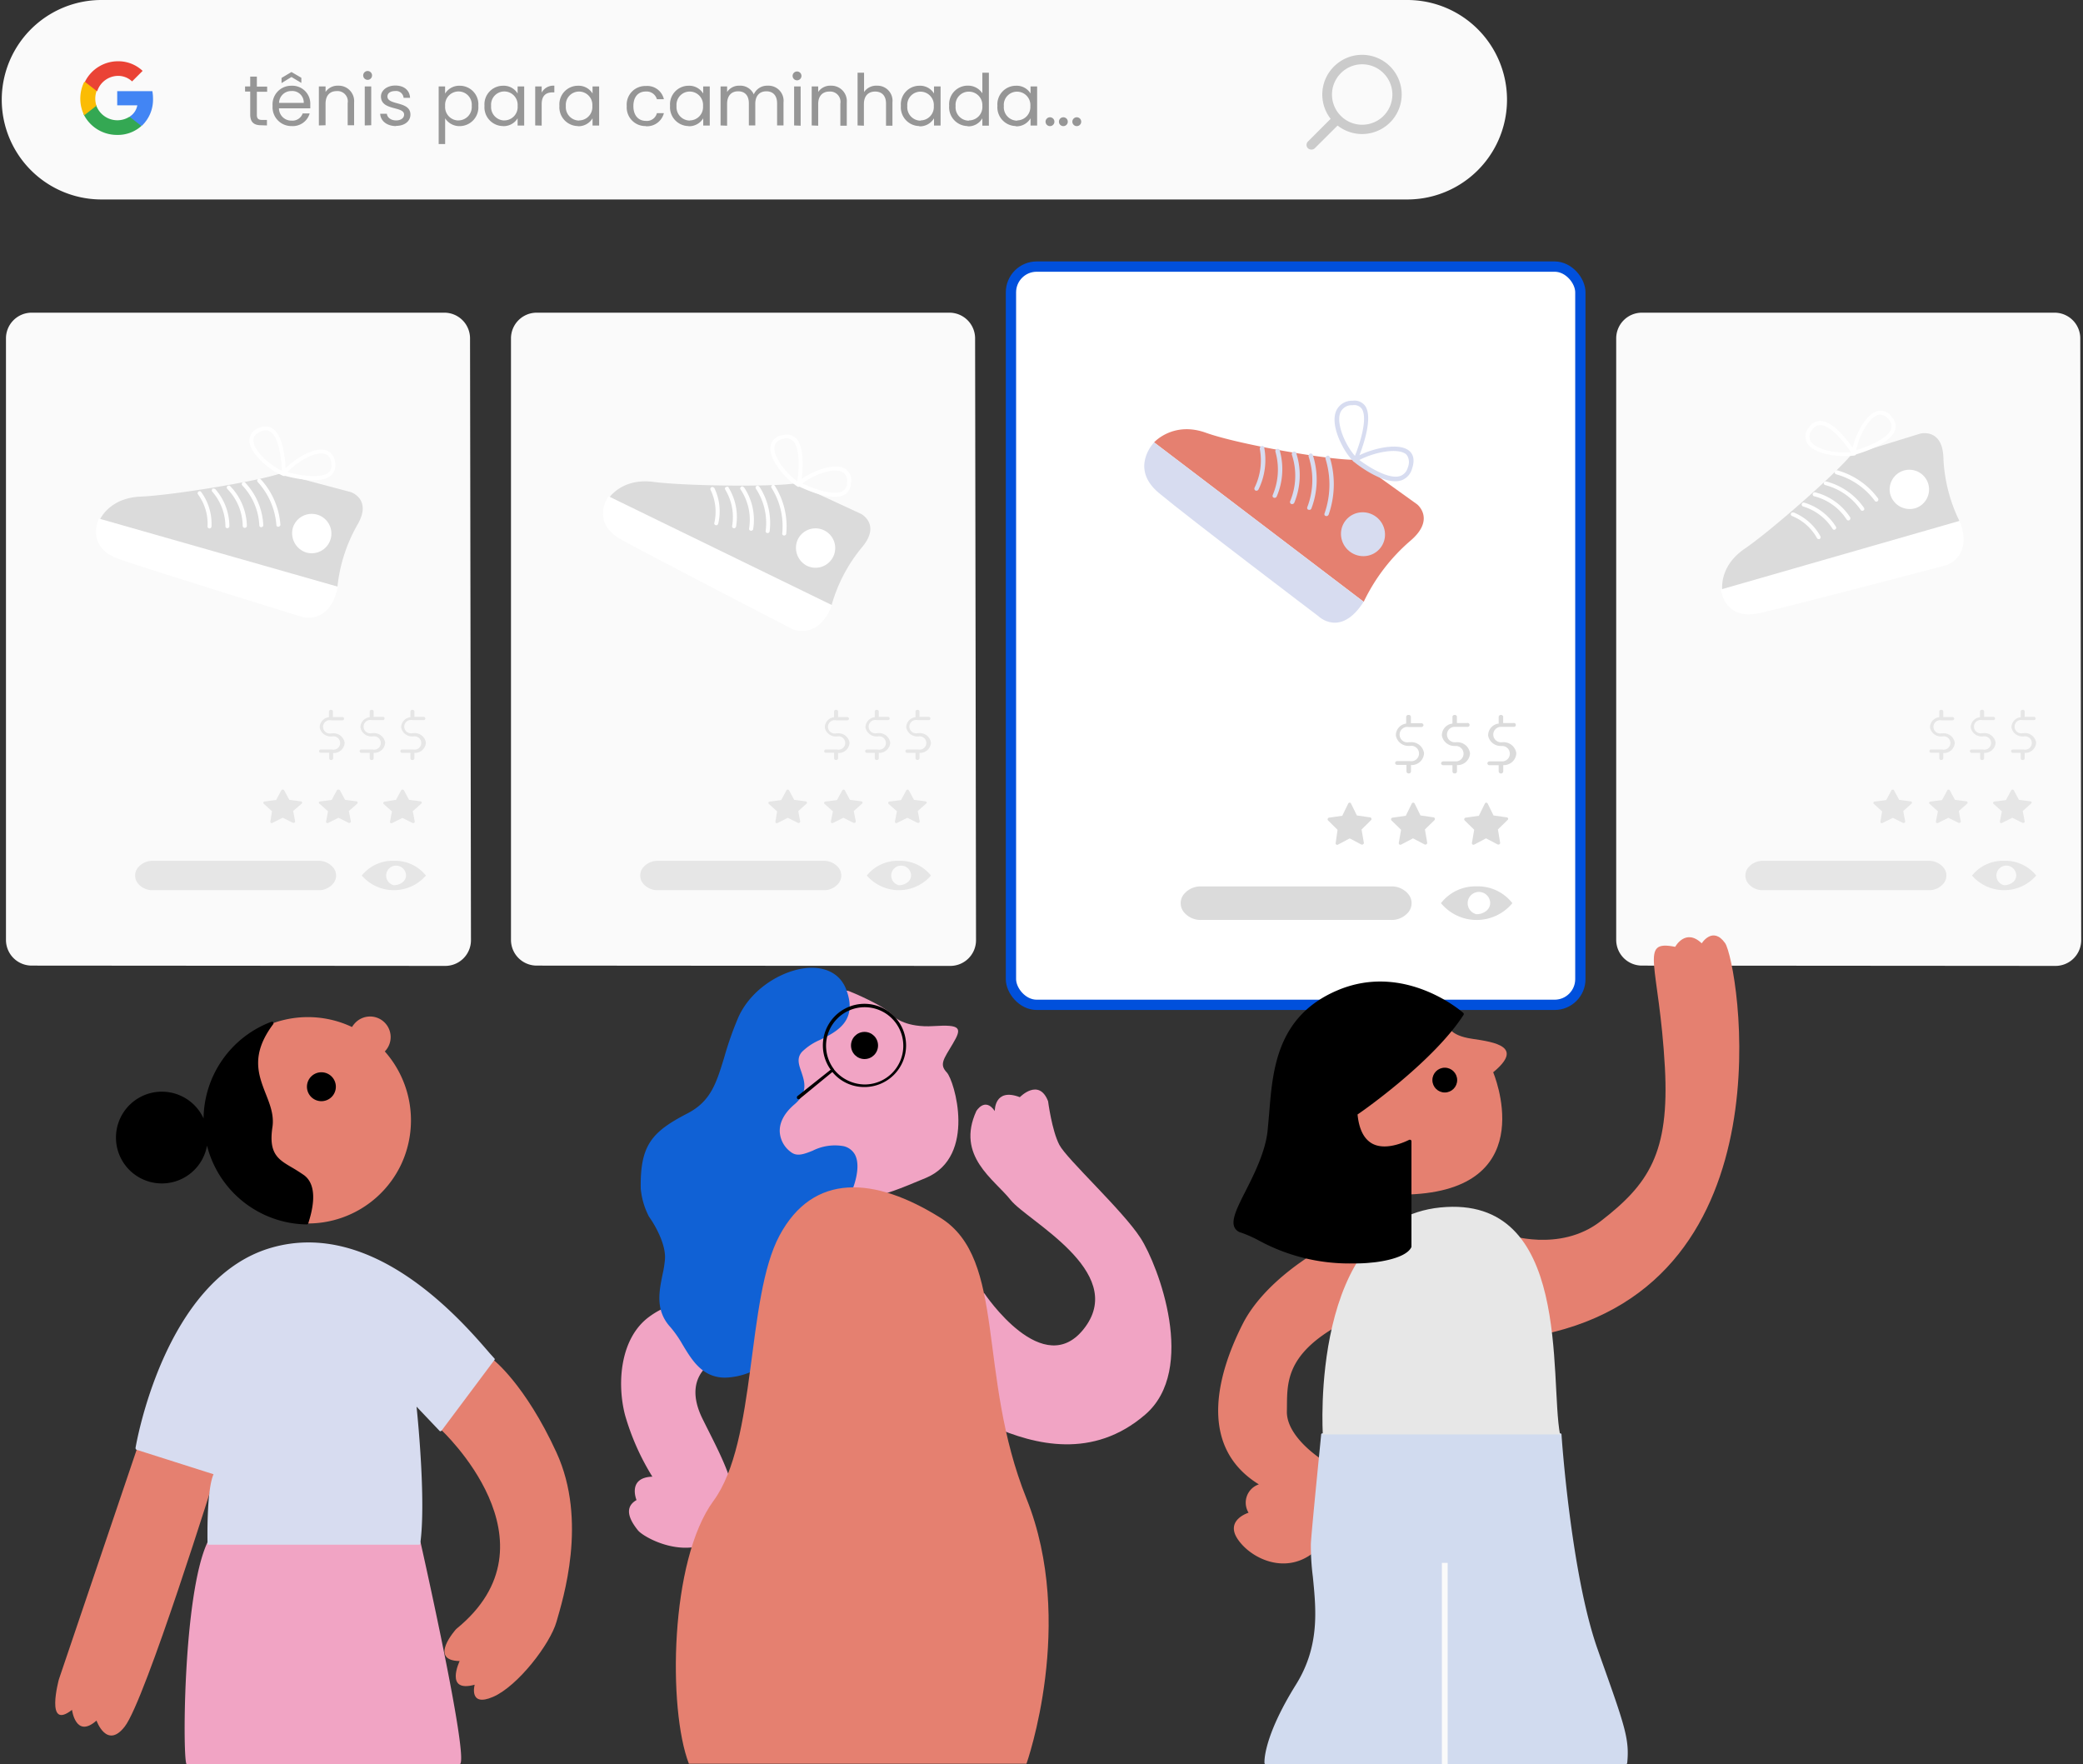 <svg id="Layer_1" data-name="Layer 1" xmlns="http://www.w3.org/2000/svg" xmlns:xlink="http://www.w3.org/1999/xlink" viewBox="0 0 405 343"><rect x="0" y="0" width="405" height="343" fill="#333333" stroke="none"/><defs><style>.cls-1,.cls-5,.cls-9{fill:#fff;}.cls-1,.cls-12{fill-rule:evenodd;}.cls-12,.cls-2{fill:#fafafa;}.cls-3{mask:url(#mask);}.cls-4{fill:#dbdbdb;}.cls-6{fill:#e6e6e6;}.cls-7{mask:url(#mask-3);}.cls-8{mask:url(#mask-5);}.cls-9{stroke:#0050dc;stroke-width:2px;}.cls-10{fill:#e58070;}.cls-11{fill:#d7dcf0;}.cls-13{fill:#cbcbcb;}.cls-14{fill:#969696;}.cls-15{fill:#4285f4;}.cls-16{fill:#34a853;}.cls-17{fill:#fbbc04;}.cls-18{fill:#ea4335;}.cls-19{fill:#d1dbef;}.cls-20{fill:#e7e7e7;}.cls-21{fill:#f1a4c4;}.cls-22{fill:#1061d5;}</style><mask id="mask" x="99.35" y="60.79" width="90.42" height="126.99" maskUnits="userSpaceOnUse"><g id="mask-2"><path id="path-1" class="cls-1" d="M104.35,60.79h80.24a5,5,0,0,1,5,5l.18,117a5,5,0,0,1-5,5h0l-80.42-.06a5,5,0,0,1-5-5V65.79A5,5,0,0,1,104.35,60.79Z"/></g></mask><mask id="mask-3" x="314.24" y="60.79" width="90.42" height="126.99" maskUnits="userSpaceOnUse"><g id="mask-4"><path id="path-3" class="cls-1" d="M319.24,60.79h80.23a5,5,0,0,1,5,5l.18,117a5,5,0,0,1-5,5h0l-80.41-.06a5,5,0,0,1-5-5V65.79A5,5,0,0,1,319.24,60.79Z"/></g></mask><mask id="mask-5" x="1.15" y="60.79" width="90.42" height="126.99" maskUnits="userSpaceOnUse"><g id="mask-6"><path id="path-5" class="cls-1" d="M6.15,60.79H86.39a5,5,0,0,1,5,5l.18,117a5,5,0,0,1-5,5h0l-80.41-.06a5,5,0,0,1-5-5V65.79A5,5,0,0,1,6.15,60.79Z"/></g></mask></defs><g id="Cresça-com-o-google-"><g id="cresça-com-o-google-e-o-tiny"><g id="_05" data-name="05"><g id="google-shopping"><g id="Group-8"><g id="arte"><g id="Group-11"><g id="Group-9"><g id="tumb-product-false"><g id="Rectangle-Copy-6"><path id="path-1-3" data-name="path-1" class="cls-2" d="M104.35,60.79h80.24a5,5,0,0,1,5,5l.18,117a5,5,0,0,1-5,5h0l-80.42-.06a5,5,0,0,1-5-5V65.79A5,5,0,0,1,104.35,60.79Z"/></g><g class="cls-3"><g id="Artboard-11"><path id="Path" class="cls-4" d="M118.35,96.89s2.49-4,8.68-3.2,23.05,1,27.58.29L167.4,99.9s3.89,2,.3,6.38A30.7,30.7,0,0,0,161.59,118Z"/><path id="Path-2" data-name="Path" class="cls-5" d="M118.33,96.49s-3.74,5,2.59,8.49,33.15,17.33,33.15,17.33,5,2.31,7.68-4.67Z"/><path id="Oval" class="cls-5" d="M157,110.05a3.83,3.83,0,1,0-1.85-5.24A3.92,3.92,0,0,0,157,110.05Z"/><path id="Combined-Shape" class="cls-5" d="M150.64,94.43a14.78,14.78,0,0,1,2.23,9.34.41.41,0,0,1-.69.23.36.36,0,0,1-.09-.3A13.93,13.93,0,0,0,150,94.84a.37.37,0,0,1,0-.38.43.43,0,0,1,.34-.21A.4.4,0,0,1,150.64,94.43Zm-3,.16a13,13,0,0,1,2,8.72.42.42,0,0,1-.37.33h-.08a.38.38,0,0,1-.23-.11.35.35,0,0,1-.09-.31,12.12,12.12,0,0,0-1.9-8.21.37.37,0,0,1,.12-.52A.4.4,0,0,1,147.6,94.59Zm-3,.12a11.38,11.38,0,0,1,1.8,8.17.4.4,0,0,1-.46.3.37.37,0,0,1-.24-.12.35.35,0,0,1-.09-.32,10.62,10.62,0,0,0-1.67-7.6.35.35,0,0,1,0-.38.4.4,0,0,1,.33-.21A.39.39,0,0,1,144.58,94.71Zm-3.17-.09a.45.45,0,0,1,.19.11l0,.06a11,11,0,0,1,1.45,7.6.4.4,0,0,1-.67.19.36.36,0,0,1-.09-.32A10.28,10.28,0,0,0,141,95.18a.4.4,0,0,1,.08-.47l.06,0A.4.4,0,0,1,141.41,94.62Zm-2.6.21h0a10.46,10.46,0,0,1,.77,7,.41.41,0,0,1-.48.28.39.39,0,0,1-.19-.12h0a.33.33,0,0,1-.08-.34,9.69,9.69,0,0,0-.75-6.44.39.39,0,0,1,.19-.49A.39.39,0,0,1,138.81,94.83Zm15.85-9.7c1.69,1.64,1.41,6,1.15,8,2.38-1.67,6.29-3.12,8.32-2.07A2.65,2.65,0,0,1,165.45,94a2.52,2.52,0,0,1-1.28,2.19c-2.38,1.32-7.39-.93-8.74-1.58h0a.42.42,0,0,1-.36,0,14.06,14.06,0,0,1-2.64-2.29c-1.61-1.78-2.9-4-2.61-5.63a2.64,2.64,0,0,1,2.35-2.08A2.58,2.58,0,0,1,154.66,85.13ZM156,94c2,.93,6,2.47,7.81,1.49a1.8,1.8,0,0,0,.89-1.58,2.24,2.24,0,0,0-.44-1.77,1.41,1.41,0,0,0-.46-.35C162.08,90.87,158.31,92.21,156,94Zm-3.62-8.69c-1.07.22-1.65.7-1.78,1.46-.34,1.85,2,5.09,4.42,6.81.3-2.11.58-6.28-.78-7.78l-.09-.09A1.82,1.82,0,0,0,152.37,85.27Z"/></g></g><g class="cls-3"><g id="descproduct"><path id="Combined-Shape-2" data-name="Combined-Shape" class="cls-6" d="M153.16,153.51a.3.3,0,0,1,.25.13h0l1,1.86,2.25.3v0a.28.28,0,0,1,.23.17.27.27,0,0,1-.07.27h0l-1.61,1.45.37,2a.23.23,0,0,1-.11.26.3.3,0,0,1-.16.05.28.28,0,0,1-.13,0h0l-2-1-2,1a.32.32,0,0,1-.3,0,.25.25,0,0,1-.11-.26h0l.32-2-1.61-1.45a.26.26,0,0,1-.07-.26.27.27,0,0,1,.23-.18h0l2.25-.3,1-1.86A.3.3,0,0,1,153.16,153.51Zm10.84,0a.3.3,0,0,1,.25.13h0l1,1.86,2.24.29a.3.3,0,0,1,.21.18.26.26,0,0,1-.08.27h0L166,157.68l.39,2a.27.27,0,0,1-.12.26.34.34,0,0,1-.17.05.31.31,0,0,1-.13,0h0l-2-1-2,1a.34.34,0,0,1-.31,0,.27.27,0,0,1-.11-.26h0l.39-2-1.63-1.44a.27.27,0,0,1-.07-.27.31.31,0,0,1,.23-.18h0l2.27-.29,1-1.86A.3.3,0,0,1,164,153.51Zm12.44,0a.32.32,0,0,1,.26.13h0l1,1.86,2.25.29a.31.31,0,0,1,.23.18.25.25,0,0,1-.13.27h0l-1.61,1.44.38,2a.26.26,0,0,1-.12.26.28.28,0,0,1-.16.05.31.31,0,0,1-.13,0h0l-2-1-2,1a.32.32,0,0,1-.3,0,.27.27,0,0,1-.11-.26h0l.39-2-1.62-1.44a.27.27,0,0,1-.07-.27.31.31,0,0,1,.23-.18h0l2.26-.29,1-1.86A.3.3,0,0,1,176.44,153.51Z"/><path id="Combined-Shape-3" data-name="Combined-Shape" class="cls-6" d="M162.55,138a.37.37,0,0,0-.39.32h0v1.12a2,2,0,0,0-1.79,2,2.15,2.15,0,0,0,2.18,1.74h.21a1.3,1.3,0,1,1,0,2.54h-2.14v0a.32.32,0,1,0,0,.63h1.55v1.08a.36.36,0,0,0,.39.32.36.36,0,0,0,.39-.32h0V146.4a2.11,2.11,0,0,0,2.23-2,2.18,2.18,0,0,0-2.41-1.82h-.21a1.3,1.3,0,1,1,0-2.54h2.13a.32.32,0,1,0,0-.63h-1.74v-1.09A.36.36,0,0,0,162.55,138Zm15.84,0a.36.36,0,0,0-.39.32h0v1.12a2,2,0,0,0-1.8,2,2.18,2.18,0,0,0,2.19,1.74h.2a1.29,1.29,0,1,1,0,2.54h-2.13a.33.33,0,1,0,0,.64H178v1.08a.4.4,0,0,0,.78,0h0v-1.07a2.11,2.11,0,0,0,2.23-2,2.19,2.19,0,0,0-2.42-1.83h-.2a1.3,1.3,0,1,1,0-2.54h2.13a.32.32,0,1,0,0-.63h-1.74v-1.09A.36.36,0,0,0,178.39,138Zm-7.92,0a.36.36,0,0,0-.39.32h0v1.12a2,2,0,0,0-1.8,2,2.18,2.18,0,0,0,2.19,1.74h.2a1.3,1.3,0,1,1,0,2.54h-2.14a.32.32,0,1,0,0,.64h1.55v1.08a.36.36,0,0,0,.39.32.36.36,0,0,0,.39-.32h0v-1.07a2.11,2.11,0,0,0,2.23-2,2.19,2.19,0,0,0-2.42-1.83h-.2a1.3,1.3,0,1,1,0-2.54h2.13a.32.32,0,1,0,0-.63h-1.74v-1.09A.36.36,0,0,0,170.47,138Z"/><path id="Path-3-3" data-name="Path" class="cls-6" d="M160,167.37H128.05a3.63,3.63,0,0,0-3.09,1.39,2.46,2.46,0,0,0,0,2.92,3.66,3.66,0,0,0,3.09,1.39H160a3.66,3.66,0,0,0,3.09-1.39,2.46,2.46,0,0,0,0-2.92,3.63,3.63,0,0,0-3.09-1.39Z"/><path id="Shape" class="cls-6" d="M174.76,167.36a7.66,7.66,0,0,0-6.22,2.86,8.25,8.25,0,0,0,12.47,0,7.65,7.65,0,0,0-6.25-2.86Zm0,4.74a1.93,1.93,0,1,1,2.38-1.88,1.69,1.69,0,0,1-.7,1.33,2.73,2.73,0,0,1-1.68.55Z"/></g></g></g><g id="tumb-product-false-copy"><g id="Rectangle-Copy-6-2" data-name="Rectangle-Copy-6"><path id="path-3-4" data-name="path-3" class="cls-2" d="M319.24,60.79h80.23a5,5,0,0,1,5,5l.18,117a5,5,0,0,1-5,5h0l-80.41-.06a5,5,0,0,1-5-5V65.79A5,5,0,0,1,319.24,60.79Z"/></g><g class="cls-7"><g id="Artboard-11-2" data-name="Artboard-11"><path id="Path-4" data-name="Path" class="cls-4" d="M334.89,114.89s-.85-4.66,4.31-8.19S357,92.05,359.89,88.46l13.47-4.16s4.25-1.1,4.49,4.54a30.75,30.75,0,0,0,3.28,12.77Z"/><path id="Path-5-3" data-name="Path" class="cls-5" d="M334.61,114.6s.55,6.2,7.61,4.58,36.23-9.3,36.23-9.3,5.24-1.62,2.58-8.62Z"/><path id="Oval-2" data-name="Oval" class="cls-5" d="M372.42,98.8a3.83,3.83,0,1,0-4.88-2.65A3.92,3.92,0,0,0,372.42,98.8Z"/><path id="Combined-Shape-4" data-name="Combined-Shape" class="cls-5" d="M357.25,91.45a14.75,14.75,0,0,1,7.9,5.45.41.41,0,0,1-.1.55.35.35,0,0,1-.26.08.38.38,0,0,1-.27-.16A13.94,13.94,0,0,0,357,92.21a.37.37,0,0,1-.26-.28.41.41,0,0,1,.5-.48Zm-2.16,2.16a12.9,12.9,0,0,1,7.33,5.13.42.42,0,0,1,.05.29.43.43,0,0,1-.11.2l-.06,0a.31.31,0,0,1-.24.08.38.38,0,0,1-.28-.17,12.05,12.05,0,0,0-6.9-4.83.37.37,0,0,1-.26-.47A.39.39,0,0,1,355.09,93.61Zm-2.16,2.11a11.4,11.4,0,0,1,6.8,4.86.41.41,0,0,1-.13.53.34.34,0,0,1-.27.07.35.35,0,0,1-.28-.17,10.59,10.59,0,0,0-6.33-4.53.39.39,0,0,1-.27-.27.41.41,0,0,1,.11-.38A.37.37,0,0,1,352.93,95.72Zm-2.42,2a.41.41,0,0,1,.22,0h.07a11,11,0,0,1,6.16,4.68.39.39,0,0,1-.37.59.34.34,0,0,1-.28-.18,10.33,10.33,0,0,0-5.75-4.35.38.38,0,0,1-.25-.4V98A.39.39,0,0,1,350.51,97.77Zm-1.79,1.9s0,0,0,0a10.44,10.44,0,0,1,5.23,4.65.41.41,0,0,1-.17.53.34.34,0,0,1-.22,0h0a.35.35,0,0,1-.29-.2,9.68,9.68,0,0,0-4.87-4.29.37.37,0,0,1-.18-.49A.38.38,0,0,1,348.72,99.67ZM354,81.85c2.35.09,5,3.48,6.22,5.19.66-2.83,2.59-6.52,4.79-7.1a2.66,2.66,0,0,1,2.91,1.25,2.52,2.52,0,0,1,.51,2.48c-.89,2.57-6.11,4.25-7.55,4.67v0h0a.38.38,0,0,1-.28.21,13.67,13.67,0,0,1-3.5.06c-2.39-.24-4.83-1-5.71-2.43a2.65,2.65,0,0,1,.36-3.13A2.6,2.6,0,0,1,354,81.85Zm6.89,5.68c2.1-.64,6.15-2.21,6.81-4.13a1.8,1.8,0,0,0-.4-1.76,2.26,2.26,0,0,0-1.51-1,1.61,1.61,0,0,0-.58,0C363.36,81.16,361.46,84.67,360.9,87.53Zm-8.5-4a1.9,1.9,0,0,0-.35,2.27c1,1.61,4.93,2.42,7.84,2.11-1.18-1.77-3.77-5.06-5.78-5.26H354A1.82,1.82,0,0,0,352.4,83.49Z"/></g></g><g class="cls-7"><g id="descproduct-2" data-name="descproduct"><path id="Combined-Shape-5" data-name="Combined-Shape" class="cls-6" d="M368,153.51a.29.29,0,0,1,.25.13h0l1,1.86,2.25.3v0a.26.26,0,0,1,.23.17.25.25,0,0,1-.07.27h0l-1.61,1.45.38,2a.25.25,0,0,1-.11.26.34.34,0,0,1-.17.05.31.31,0,0,1-.13,0h0l-2-1-2,1a.3.3,0,0,1-.29,0,.23.23,0,0,1-.11-.26h0l.32-2-1.61-1.45a.22.22,0,0,1-.07-.26.26.26,0,0,1,.22-.18h0l2.26-.3,1-1.86A.3.3,0,0,1,368,153.51Zm10.84,0a.32.32,0,0,1,.26.13h0l1,1.86,2.24.29a.3.3,0,0,1,.21.18.27.27,0,0,1-.07.27h0l-1.63,1.44.39,2a.27.27,0,0,1-.11.26.35.35,0,0,1-.18.05.31.31,0,0,1-.13,0h0l-2-1-2,1a.32.32,0,0,1-.3,0,.27.27,0,0,1-.12-.26h0l.39-2-1.62-1.44a.26.26,0,0,1-.08-.27.33.33,0,0,1,.23-.18h0l2.27-.29,1-1.86A.32.32,0,0,1,378.88,153.51Zm12.45,0a.3.3,0,0,1,.25.13h0l1,1.86,2.25.29a.29.29,0,0,1,.23.18.25.25,0,0,1-.13.27h0l-1.61,1.44.38,2a.25.25,0,0,1-.11.26.34.34,0,0,1-.17.05.31.31,0,0,1-.13,0h0l-2-1-2,1a.32.32,0,0,1-.3,0,.25.25,0,0,1-.11-.26h0l.38-2-1.61-1.44a.26.26,0,0,1-.08-.27.33.33,0,0,1,.23-.18h0l2.26-.29,1-1.86A.32.32,0,0,1,391.33,153.51Z"/><path id="Combined-Shape-6" data-name="Combined-Shape" class="cls-6" d="M377.43,138a.35.35,0,0,0-.38.32h0v1.12a2,2,0,0,0-1.8,2,2.16,2.16,0,0,0,2.18,1.74h.21a1.3,1.3,0,1,1,0,2.54h-2.13v0a.32.32,0,1,0,0,.63h1.55v1.08a.35.35,0,0,0,.38.32.36.36,0,0,0,.39-.32h0V146.4a2.11,2.11,0,0,0,2.24-2,2.18,2.18,0,0,0-2.42-1.82h-.21a1.29,1.29,0,1,1,0-2.54h2.14a.32.32,0,1,0,0-.63h-1.75v-1.09A.36.36,0,0,0,377.43,138Zm15.84,0a.35.35,0,0,0-.38.32h0v1.12a2,2,0,0,0-1.8,2,2.17,2.17,0,0,0,2.18,1.74h.2a1.3,1.3,0,1,1,0,2.54h-2.14a.32.32,0,1,0,0,.64h1.56v1.08a.35.35,0,0,0,.38.32.36.36,0,0,0,.39-.32h0v-1.07a2.1,2.1,0,0,0,2.23-2,2.19,2.19,0,0,0-2.42-1.83h-.2a1.3,1.3,0,1,1,0-2.54h2.14a.32.32,0,1,0,0-.63h-1.75v-1.09A.36.36,0,0,0,393.27,138Zm-7.92,0a.35.35,0,0,0-.38.32h0v1.12a2,2,0,0,0-1.8,2,2.17,2.17,0,0,0,2.18,1.74h.2a1.3,1.3,0,1,1,0,2.54h-2.13a.33.33,0,1,0,0,.64H385v1.08a.35.35,0,0,0,.38.32.36.36,0,0,0,.39-.32h0v-1.07a2.11,2.11,0,0,0,2.24-2,2.2,2.2,0,0,0-2.42-1.83h-.21a1.3,1.3,0,1,1,0-2.54h2.14a.32.32,0,1,0,0-.63h-1.75v-1.09A.36.36,0,0,0,385.35,138Z"/><path id="Path-6" data-name="Path" class="cls-6" d="M374.86,167.37H342.93a3.63,3.63,0,0,0-3.09,1.39,2.46,2.46,0,0,0,0,2.92,3.66,3.66,0,0,0,3.09,1.39h31.93a3.65,3.65,0,0,0,3.09-1.39,2.43,2.43,0,0,0,0-2.92,3.62,3.62,0,0,0-3.09-1.39Z"/><path id="Shape-2" data-name="Shape" class="cls-6" d="M389.65,167.36a7.68,7.68,0,0,0-6.23,2.86,8.26,8.26,0,0,0,12.48,0,7.65,7.65,0,0,0-6.25-2.86Zm0,4.74a1.93,1.93,0,1,1,2.37-1.88,1.71,1.71,0,0,1-.69,1.33,2.75,2.75,0,0,1-1.68.55Z"/></g></g></g><g id="tumb-product-false-copy-2"><g id="Rectangle-Copy-6-3" data-name="Rectangle-Copy-6"><path id="path-5-4" data-name="path-5" class="cls-2" d="M6.15,60.79H86.39a5,5,0,0,1,5,5l.18,117a5,5,0,0,1-5,5h0l-80.41-.06a5,5,0,0,1-5-5V65.79A5,5,0,0,1,6.15,60.79Z"/></g><g class="cls-8"><g id="Artboard-11-3" data-name="Artboard-11"><path id="Path-7" data-name="Path" class="cls-4" d="M19.33,101.21s1.74-4.4,8-4.66,22.88-3,27.21-4.51l13.63,3.62s4.18,1.32,1.4,6.23a30.78,30.78,0,0,0-4,12.56Z"/><path id="Path-8" data-name="Path" class="cls-5" d="M19.24,100.82s-2.82,5.55,4,7.91S58.91,120,58.91,120s5.31,1.41,6.77-5.94Z"/><path id="Oval-3" data-name="Oval" class="cls-5" d="M59.67,107.45a3.83,3.83,0,1,0-2.73-4.83A3.93,3.93,0,0,0,59.67,107.45Z"/><path id="Combined-Shape-7" data-name="Combined-Shape" class="cls-5" d="M50.7,93.18A14.78,14.78,0,0,1,54.52,102a.42.42,0,0,1-.64.35.35.35,0,0,1-.14-.28A14,14,0,0,0,50.1,93.7a.37.37,0,0,1-.07-.38.42.42,0,0,1,.3-.26A.39.39,0,0,1,50.7,93.18Zm-3,.68a12.9,12.9,0,0,1,3.49,8.24.43.43,0,0,1-.11.28.45.45,0,0,1-.19.11h-.08a.36.36,0,0,1-.25-.06.37.37,0,0,1-.14-.29,12.08,12.08,0,0,0-3.3-7.75.38.38,0,0,1,0-.54A.39.39,0,0,1,47.73,93.86Zm-2.95.65A11.43,11.43,0,0,1,48,102.24a.4.4,0,0,1-.4.38.35.35,0,0,1-.26-.08.38.38,0,0,1-.15-.3,10.49,10.49,0,0,0-3-7.19.39.39,0,0,1,.21-.64A.37.37,0,0,1,44.78,94.51ZM41.64,95a.39.39,0,0,1,.21.08l0,0a11,11,0,0,1,2.75,7.23.41.41,0,0,1-.39.38.48.48,0,0,1-.24-.07.36.36,0,0,1-.14-.3,10.38,10.38,0,0,0-2.57-6.75.38.38,0,0,1,0-.47l0-.05A.42.42,0,0,1,41.64,95Zm-2.52.66h0a10.48,10.48,0,0,1,2,6.72.41.41,0,0,1-.42.36.39.39,0,0,1-.21-.08h0a.37.37,0,0,1-.14-.32,9.59,9.59,0,0,0-1.85-6.22.39.39,0,0,1,.63-.46ZM53,83.32c2,1.32,2.42,5.61,2.53,7.7,2.06-2,5.65-4.16,7.83-3.49a2.7,2.7,0,0,1,1.81,2.61,2.55,2.55,0,0,1-.89,2.37c-2.12,1.71-7.44.37-8.88,0h0a.38.38,0,0,1-.36,0,13.65,13.65,0,0,1-3-1.8c-1.89-1.47-3.55-3.43-3.55-5.08a2.65,2.65,0,0,1,2-2.47A2.6,2.6,0,0,1,53,83.32Zm2.84,8.47c2.12.57,6.39,1.38,8,.11a1.81,1.81,0,0,0,.6-1.71,2.27,2.27,0,0,0-.74-1.67,1.72,1.72,0,0,0-.52-.27C61.34,87.69,57.87,89.66,55.88,91.79Zm-5.07-7.93c-1,.4-1.51,1-1.5,1.74,0,1.89,2.9,4.67,5.54,5.94-.07-2.12-.52-6.28-2.12-7.52l-.1-.08A1.82,1.82,0,0,0,50.81,83.86Z"/></g></g><g class="cls-8"><g id="descproduct-3" data-name="descproduct"><path id="Combined-Shape-8" data-name="Combined-Shape" class="cls-6" d="M55,153.51a.3.3,0,0,1,.25.13h0l1,1.86,2.26.3v0a.26.26,0,0,1,.22.17.23.23,0,0,1-.07.27h0L57,157.67l.38,2a.25.25,0,0,1-.11.26.34.34,0,0,1-.17.05.31.31,0,0,1-.13,0h0l-2-1-2,1a.3.3,0,0,1-.29,0,.23.23,0,0,1-.11-.26h0l.32-2-1.61-1.45a.22.22,0,0,1-.07-.26.26.26,0,0,1,.23-.18h0l2.25-.3,1-1.86A.32.32,0,0,1,55,153.51Zm10.83,0a.32.32,0,0,1,.26.13h0l1,1.86,2.24.29a.3.3,0,0,1,.2.18.25.25,0,0,1-.07.27h0l-1.63,1.44.39,2a.27.27,0,0,1-.11.26.34.34,0,0,1-.17.05.28.28,0,0,1-.13,0h0l-2-1-2,1a.32.32,0,0,1-.3,0,.25.25,0,0,1-.11-.26h0l.38-2-1.62-1.44A.24.24,0,0,1,62,156a.29.29,0,0,1,.22-.18h0l2.27-.29,1-1.86A.3.3,0,0,1,65.79,153.51Zm12.45,0a.3.3,0,0,1,.25.13h0l1,1.86,2.26.29A.29.29,0,0,1,82,156a.25.25,0,0,1-.13.27h0l-1.61,1.44.38,2a.25.25,0,0,1-.11.26.3.3,0,0,1-.16.05.28.28,0,0,1-.13,0h0l-2-1-2,1a.32.32,0,0,1-.3,0,.25.25,0,0,1-.11-.26h0l.38-2-1.61-1.44a.25.25,0,0,1-.07-.27.29.29,0,0,1,.23-.18h0L77,155.5l1-1.86A.32.32,0,0,1,78.24,153.51Z"/><path id="Combined-Shape-9" data-name="Combined-Shape" class="cls-6" d="M64.35,138a.36.36,0,0,0-.39.32h0v1.12a2,2,0,0,0-1.8,2,2.16,2.16,0,0,0,2.19,1.74h.21a1.3,1.3,0,1,1,0,2.54H62.42v0a.32.32,0,1,0,0,.63H64v1.08a.36.36,0,0,0,.39.32.35.35,0,0,0,.38-.32h0V146.4a2.11,2.11,0,0,0,2.24-2,2.18,2.18,0,0,0-2.41-1.82h-.21a1.3,1.3,0,1,1,0-2.54h2.13a.32.32,0,1,0,0-.63H64.73v-1.09A.35.35,0,0,0,64.35,138Zm15.83,0a.35.35,0,0,0-.38.32h0v1.12a2,2,0,0,0-1.8,2,2.17,2.17,0,0,0,2.18,1.74h.21a1.29,1.29,0,1,1,0,2.54H78.25a.33.33,0,1,0,0,.64H79.8v1.08a.35.35,0,0,0,.38.32.36.36,0,0,0,.39-.32h0v-1.07a2.11,2.11,0,0,0,2.24-2,2.2,2.2,0,0,0-2.42-1.83h-.21a1.3,1.3,0,1,1,0-2.54h2.14a.32.32,0,1,0,0-.63H80.57v-1.09A.36.36,0,0,0,80.18,138Zm-7.91,0a.36.36,0,0,0-.39.32h0v1.12a2,2,0,0,0-1.8,2,2.18,2.18,0,0,0,2.19,1.74h.19a1.3,1.3,0,1,1,0,2.54H70.33a.33.33,0,1,0,0,.64h1.55v1.08a.36.36,0,0,0,.39.32.35.35,0,0,0,.38-.32h0v-1.07a2.11,2.11,0,0,0,2.24-2,2.2,2.2,0,0,0-2.42-1.83h-.2a1.3,1.3,0,1,1,0-2.54H74.4a.32.32,0,1,0,0-.63H72.65v-1.09A.35.35,0,0,0,72.27,138Z"/><path id="Path-9" data-name="Path" class="cls-6" d="M61.77,167.37H29.85a3.62,3.62,0,0,0-3.09,1.39,2.43,2.43,0,0,0,0,2.92,3.65,3.65,0,0,0,3.09,1.39H61.77a3.65,3.65,0,0,0,3.09-1.39,2.43,2.43,0,0,0,0-2.92,3.62,3.62,0,0,0-3.09-1.39Z"/><path id="Shape-3" data-name="Shape" class="cls-6" d="M76.56,167.36a7.65,7.65,0,0,0-6.22,2.86,8.25,8.25,0,0,0,12.47,0,7.65,7.65,0,0,0-6.25-2.86Zm0,4.74a1.93,1.93,0,1,1,2.38-1.88,1.69,1.69,0,0,1-.7,1.33,2.75,2.75,0,0,1-1.68.55Z"/></g></g></g><g id="tumb-product"><g id="Group-4"><rect id="Rectangle" class="cls-9" x="196.56" y="51.83" width="110.71" height="143.53" rx="5"/><g id="Artboard-11-4" data-name="Artboard-11"><g id="Path-2-2" data-name="Path-2"><path id="Path-10" data-name="Path" class="cls-10" d="M224.39,86s3.72-4.15,10.06-1.87,24,5.33,29,5.26l12.09,8.67s3.62,2.88-1.31,7.07A36.27,36.27,0,0,0,265.15,117Z"/></g><g id="Group"><path id="Path-11" data-name="Path" class="cls-11" d="M224.39,86s-4.87,5,.94,9.85,31,23.94,31,23.94,4.29,4.26,8.8-2.79Z"/><ellipse id="Oval-4" data-name="Oval" class="cls-11" cx="265.01" cy="103.86" rx="4.24" ry="4.31" transform="translate(20.01 248.75) rotate(-52)"/><path id="Combined-Shape-10" data-name="Combined-Shape" class="cls-11" d="M245.8,87h0a13,13,0,0,1-1.1,8.14.46.46,0,0,1-.59.23.4.4,0,0,1-.17-.17h0a.43.43,0,0,1,0-.41,12.11,12.11,0,0,0,1-7.54.5.5,0,0,1,.34-.52A.38.38,0,0,1,245.8,87Zm3,.43,0,.08a13.45,13.45,0,0,1-.56,9,.45.45,0,0,1-.56.26.42.42,0,0,1-.21-.16.44.44,0,0,1,0-.39,12.71,12.71,0,0,0,.51-8.4.49.49,0,0,1,.21-.52l.08,0a.42.42,0,0,1,.33,0A.37.37,0,0,1,248.81,87.47ZM252,88a14,14,0,0,1-.34,9.72.47.47,0,0,1-.57.27.33.33,0,0,1-.23-.2.42.42,0,0,1,0-.38,12.91,12.91,0,0,0,.32-9,.49.49,0,0,1,.5-.62A.37.37,0,0,1,252,88Zm3.25.45a15.72,15.72,0,0,1-.27,10.4.47.47,0,0,1-.24.26.4.4,0,0,1-.24,0l-.09,0a.37.37,0,0,1-.22-.17.47.47,0,0,1,0-.37,14.74,14.74,0,0,0,.25-9.79.5.5,0,0,1,.28-.59A.4.4,0,0,1,255.25,88.48Zm3.29.41a17.93,17.93,0,0,1-.2,11.16.46.46,0,0,1-.56.3.35.35,0,0,1-.24-.17.45.45,0,0,1,0-.36,16.94,16.94,0,0,0,.18-10.59.5.5,0,0,1,.53-.61A.38.38,0,0,1,258.54,88.89ZM265.49,79c1.39,2.23-.31,7.28-1.17,9.5,3.06-1.47,7.74-2.43,9.64-.88.64.52,1.25,1.54.59,3.5a3.33,3.33,0,0,1-2,2.24c-3.24,1.17-8.64-3-9.27-3.55l-.05,0h0v0A13.39,13.39,0,0,1,261,86.69c-1.23-2.31-2-5-1.19-6.84A3.34,3.34,0,0,1,263,77.91,2.55,2.55,0,0,1,265.49,79Zm7.91,9.32c-1.6-1.3-6.07-.46-9.1,1.11,1.87,1.41,5.82,3.88,8,3.09a2.35,2.35,0,0,0,1.42-1.63,2.61,2.61,0,0,0,0-2.09A1.4,1.4,0,0,0,273.4,88.35ZM263,78.78a2.41,2.41,0,0,0-2.35,1.33c-.92,2,.72,6.15,2.79,8.52.94-2.34,2.46-7,1.43-9l-.07-.12A1.81,1.81,0,0,0,263,78.78Z"/></g></g></g><g id="descproduct-4" data-name="descproduct"><path id="Combined-Shape-11" data-name="Combined-Shape" class="cls-4" d="M274.76,156.05a.32.32,0,0,1,.29.17h0l1.14,2.32,2.56.37a.3.3,0,0,1,.23.22.32.32,0,0,1-.08.33h0l-1.85,1.8.44,2.55a.34.34,0,0,1-.13.32.35.35,0,0,1-.19.06.24.24,0,0,1-.15,0h0l-2.29-1.2-2.28,1.2a.34.34,0,0,1-.35,0,.33.33,0,0,1-.13-.32h0l.44-2.55-1.85-1.8a.32.32,0,0,1-.08-.33.31.31,0,0,1,.26-.22h0l2.59-.37,1.14-2.32A.32.32,0,0,1,274.76,156.05Zm14.2,0a.32.32,0,0,1,.29.17h0l1.14,2.32,2.58.37a.29.29,0,0,1,.25.22.31.31,0,0,1-.14.33h0l-1.84,1.8.43,2.55a.3.3,0,0,1-.13.32.28.28,0,0,1-.18.06.28.28,0,0,1-.15,0h0l-2.28-1.2-2.27,1.2a.32.32,0,0,1-.34,0,.33.33,0,0,1-.13-.32h0l.44-2.55-1.84-1.8a.32.32,0,0,1-.08-.33.31.31,0,0,1,.26-.22h0l2.57-.37,1.14-2.32A.32.32,0,0,1,289,156.05Zm-26.56,0a.3.3,0,0,1,.28.17h0l1.14,2.32,2.57.37v0a.31.31,0,0,1,.26.22.32.32,0,0,1-.08.33h0l-1.84,1.81.44,2.55a.32.32,0,0,1-.32.38.28.28,0,0,1-.15,0h0l-2.27-1.2-2.27,1.2a.29.29,0,0,1-.33,0,.28.28,0,0,1-.13-.31h0l.36-2.56-1.83-1.81a.31.31,0,0,1-.08-.33.3.3,0,0,1,.25-.22h0l2.58-.37,1.13-2.32A.32.32,0,0,1,262.4,156.05Z"/><path id="Combined-Shape-12" data-name="Combined-Shape" class="cls-4" d="M273.84,139a.41.41,0,0,0-.44.37h0v1.31a2.29,2.29,0,0,0-2,2.34,2.48,2.48,0,0,0,2.49,2h.24a1.5,1.5,0,1,1,0,2.95h-2.44v0a.41.41,0,0,0-.44.37.41.41,0,0,0,.44.37h1.77V150a.41.41,0,0,0,.44.37.41.41,0,0,0,.44-.37h0v-1.26a2.42,2.42,0,0,0,2.54-2.31,2.5,2.5,0,0,0-2.74-2.13h-.24a1.5,1.5,0,1,1,0-2.95h2.42a.42.42,0,0,0,.45-.37.41.41,0,0,0-.45-.37h-2v-1.27A.41.41,0,0,0,273.84,139Zm18,0a.41.41,0,0,0-.45.37h0v1.31a2.31,2.31,0,0,0-2.05,2.35,2.49,2.49,0,0,0,2.5,2h.22a1.5,1.5,0,1,1,0,3h-2.43a.41.41,0,0,0-.44.37.4.4,0,0,0,.44.37h1.76V150a.45.45,0,0,0,.89,0h0v-1.25a2.42,2.42,0,0,0,2.54-2.31,2.5,2.5,0,0,0-2.76-2.13h-.22a1.5,1.5,0,1,1,0-3h2.42a.38.38,0,1,0,0-.74h-2v-1.27A.41.41,0,0,0,291.88,139Zm-9,0a.4.4,0,0,0-.44.37h0v1.31a2.29,2.29,0,0,0-2.05,2.35,2.48,2.48,0,0,0,2.49,2h.22a1.5,1.5,0,1,1,0,3h-2.43a.41.41,0,0,0-.44.37.41.41,0,0,0,.44.37h1.77V150a.41.41,0,0,0,.44.37.41.41,0,0,0,.44-.37h0v-1.25a2.42,2.42,0,0,0,2.54-2.31,2.5,2.5,0,0,0-2.75-2.13h-.23a1.5,1.5,0,1,1,0-3h2.43a.38.38,0,1,0,0-.74h-2v-1.27A.41.41,0,0,0,282.86,139Z"/><path id="Path-12" data-name="Path" class="cls-4" d="M270.34,172.34H233.67a4.19,4.19,0,0,0-3.55,1.59,2.77,2.77,0,0,0,0,3.33,4.21,4.21,0,0,0,3.55,1.59h36.68a4.21,4.21,0,0,0,3.55-1.59,2.77,2.77,0,0,0,0-3.33,4.19,4.19,0,0,0-3.55-1.59Z"/><path id="Shape-4" data-name="Shape" class="cls-4" d="M287.09,172.33a8.43,8.43,0,0,0-6.92,3.26,9,9,0,0,0,13.88,0,8.47,8.47,0,0,0-7-3.26Zm0,5.41a2.19,2.19,0,1,1,2.65-2.14,2,2,0,0,1-.78,1.51,3,3,0,0,1-1.87.63Z"/></g></g></g><g id="busca"><path id="Combined-Shape-13" data-name="Combined-Shape" class="cls-12" d="M19.73,0H273.62a19.39,19.39,0,0,1,0,38.78H19.73A19.39,19.39,0,0,1,19.73,0Z"/><g id="Group-6"><g id="Shape-2-2" data-name="Shape-2"><path id="Shape-5" data-name="Shape" class="cls-13" d="M255,29.08a.9.9,0,0,0,.64-.26l4.43-4.41a7.7,7.7,0,1,0-.35-11.81,7.67,7.67,0,0,0-1,10.5l-4.42,4.42a.92.92,0,0,0,0,1.3A1,1,0,0,0,255,29.08Zm14-14.85a5.87,5.87,0,1,1-8.3,0A5.84,5.84,0,0,1,269,14.23Z"/></g><path id="tênisparacaminhada_" data-name="tênisparacaminhada…" class="cls-14" d="M51.9,24.39V23.32H51c-.78,0-1.06-.26-1.06-1V17.84h2v-1h-2V14.89H48.65V16.8h-1v1h1v4.47c0,1.52.76,2.08,2.11,2.08Zm6.69-8.27v-1L56.67,14l-1.93,1.15v1l1.93-1.18Zm-1.87,8.39a3.41,3.41,0,0,0,3.49-2.46H58.85a2.09,2.09,0,0,1-2.13,1.4,2.4,2.4,0,0,1-2.48-2.39h6.09c0-.26,0-.48,0-.76a3.49,3.49,0,0,0-3.65-3.63A3.62,3.62,0,0,0,53,20.58,3.66,3.66,0,0,0,56.72,24.51ZM59.06,20h-4.8a2.35,2.35,0,0,1,2.4-2.3A2.23,2.23,0,0,1,59.06,20Zm4.24,4.35v-4.2c0-1.63.88-2.44,2.18-2.44a2,2,0,0,1,2.12,2.34v4.3h1.25V19.91a3,3,0,0,0-3.11-3.25,2.8,2.8,0,0,0-2.44,1.22V16.8H62v7.59Zm8.27-8.83a.86.86,0,0,0,0-1.71.86.86,0,1,0,0,1.71Zm.61,8.83V16.8H70.92v7.59Zm4.85.12c1.68,0,2.77-.94,2.77-2.19,0-2.71-4.47-1.73-4.47-3.53,0-.61.56-1.05,1.49-1.05a1.46,1.46,0,0,1,1.65,1.32h1.26c-.08-1.49-1.19-2.39-2.87-2.39s-2.79,1-2.79,2.12c0,2.83,4.5,1.84,4.5,3.53,0,.63-.56,1.13-1.56,1.13s-1.72-.56-1.79-1.29h-1.3C74,23.54,75.25,24.51,77,24.51ZM86.55,28V23a3.28,3.28,0,0,0,2.85,1.52A3.65,3.65,0,0,0,93,20.57a3.61,3.61,0,0,0-3.61-3.9,3.21,3.21,0,0,0-2.85,1.53V16.8H85.29V28Zm2.58-4.58a2.61,2.61,0,0,1-2.58-2.83,2.61,2.61,0,0,1,2.58-2.81,2.57,2.57,0,0,1,2.59,2.8A2.61,2.61,0,0,1,89.13,23.41Zm8.67,1.1A3.17,3.17,0,0,0,100.64,23v1.41h1.28V16.8h-1.28v1.38a3.14,3.14,0,0,0-2.83-1.51,3.61,3.61,0,0,0-3.61,3.9A3.65,3.65,0,0,0,97.8,24.51Zm.26-1.1a2.61,2.61,0,0,1-2.57-2.84,2.57,2.57,0,0,1,2.57-2.8,2.6,2.6,0,0,1,2.58,2.81A2.6,2.6,0,0,1,98.06,23.41Zm7.26,1V20.26c0-1.76.92-2.3,2.13-2.3h.33v-1.3A2.57,2.57,0,0,0,105.32,18V16.8h-1.26v7.59Zm7,.12A3.2,3.2,0,0,0,115.21,23v1.41h1.28V16.8h-1.28v1.38a3.17,3.17,0,0,0-2.83-1.51,3.61,3.61,0,0,0-3.61,3.9A3.65,3.65,0,0,0,112.36,24.51Zm.27-1.1a2.61,2.61,0,0,1-2.57-2.84,2.57,2.57,0,0,1,2.57-2.8,2.6,2.6,0,0,1,2.58,2.81A2.6,2.6,0,0,1,112.63,23.41Zm12.94,1.1A3.39,3.39,0,0,0,129.08,22h-1.36a2,2,0,0,1-2.15,1.5c-1.39,0-2.42-1-2.42-2.87s1-2.84,2.42-2.84a2.08,2.08,0,0,1,2.15,1.5h1.36a3.31,3.31,0,0,0-3.51-2.57,3.61,3.61,0,0,0-3.71,3.91A3.62,3.62,0,0,0,125.57,24.51Zm8.31,0A3.2,3.2,0,0,0,136.73,23v1.41H138V16.8h-1.28v1.38a3.17,3.17,0,0,0-2.83-1.51,3.61,3.61,0,0,0-3.61,3.9A3.65,3.65,0,0,0,133.88,24.51Zm.27-1.1a2.61,2.61,0,0,1-2.57-2.84,2.57,2.57,0,0,1,2.57-2.8,2.6,2.6,0,0,1,2.58,2.81A2.6,2.6,0,0,1,134.15,23.41Zm7.26,1V20.21c0-1.64.87-2.46,2.15-2.46s2.08.79,2.08,2.34v4.3h1.25V20.21c0-1.64.88-2.46,2.15-2.46s2.09.79,2.09,2.34v4.3h1.25V19.91a2.94,2.94,0,0,0-3.09-3.25,2.81,2.81,0,0,0-2.69,1.69,2.86,2.86,0,0,0-2.79-1.69,2.75,2.75,0,0,0-2.4,1.23V16.8h-1.27v7.59Zm13.69-8.83a.86.86,0,0,0,0-1.71.86.86,0,1,0,0,1.71Zm.61,8.83V16.8h-1.27v7.59Zm3.41,0v-4.2c0-1.63.89-2.44,2.18-2.44a2,2,0,0,1,2.13,2.34v4.3h1.25V19.91a3,3,0,0,0-3.11-3.25,2.82,2.82,0,0,0-2.45,1.22V16.8h-1.26v7.59Zm8.89,0v-4.2c0-1.63.89-2.44,2.18-2.44s2.12.79,2.12,2.34v4.3h1.25V19.91a2.93,2.93,0,0,0-3-3.25A2.86,2.86,0,0,0,168,17.89V14.14h-1.26V24.39Zm10.75.12A3.18,3.18,0,0,0,181.6,23v1.41h1.28V16.8H181.6v1.38a3.14,3.14,0,0,0-2.83-1.51,3.61,3.61,0,0,0-3.61,3.9A3.65,3.65,0,0,0,178.76,24.51Zm.26-1.1a2.61,2.61,0,0,1-2.57-2.84,2.57,2.57,0,0,1,2.57-2.8,2.6,2.6,0,0,1,2.58,2.81A2.6,2.6,0,0,1,179,23.41Zm9.13,1.1A3.13,3.13,0,0,0,191,23v1.43h1.27V14.14H191v4a3.32,3.32,0,0,0-2.82-1.49,3.61,3.61,0,0,0-3.63,3.9A3.65,3.65,0,0,0,188.15,24.51Zm.25-1.1a2.6,2.6,0,0,1-2.56-2.84,2.56,2.56,0,0,1,2.56-2.8A2.61,2.61,0,0,1,191,20.58,2.61,2.61,0,0,1,188.4,23.41Zm9.13,1.1A3.18,3.18,0,0,0,200.37,23v1.41h1.28V16.8h-1.28v1.38a3.14,3.14,0,0,0-2.83-1.51,3.61,3.61,0,0,0-3.61,3.9A3.65,3.65,0,0,0,197.53,24.51Zm.26-1.1a2.61,2.61,0,0,1-2.57-2.84,2.57,2.57,0,0,1,2.57-2.8,2.6,2.6,0,0,1,2.58,2.81A2.6,2.6,0,0,1,197.79,23.41Zm9,1.06a.86.86,0,0,0,0-1.72.86.86,0,0,0,0,1.72Zm2.61,0a.86.86,0,0,0,0-1.72.86.86,0,1,0,0,1.72Zm-5.21,0a.86.86,0,0,0,0-1.72.86.86,0,0,0,0,1.72Z"/><g id="Google_G_Logo" data-name="Google  G  Logo"><path id="Path-13" data-name="Path" class="cls-15" d="M29.75,19.18a7.93,7.93,0,0,0-.13-1.46H22.79v2.76H26.7a3.3,3.3,0,0,1-1.45,2.17v1.79h2.34A7,7,0,0,0,29.75,19.18Z"/><path id="Path-14" data-name="Path" class="cls-16" d="M22.72,26.23a6.89,6.89,0,0,0,4.78-1.74l-2.32-1.8a4.37,4.37,0,0,1-6.5-2.28h-2.4v1.85A7.23,7.23,0,0,0,22.72,26.23Z"/><path id="Path-15" data-name="Path" class="cls-17" d="M18.75,20.56a4.38,4.38,0,0,1,0-2.77V15.93H16.37a7.33,7.33,0,0,0,0,6.49l2.38-1.86Z"/><path id="Path-16" data-name="Path" class="cls-18" d="M22.92,14.75a3.92,3.92,0,0,1,2.76,1.08l2.05-2.05a6.86,6.86,0,0,0-4.81-1.87,7.17,7.17,0,0,0-6.41,4l2.38,1.85A4.31,4.31,0,0,1,22.92,14.75Z"/></g></g></g></g><g id="Group-2" data-name="Group"><path id="Path-17" data-name="Path" class="cls-10" d="M256.36,243.17s-10.42,5.73-14.73,14.21-9.42,23.47,3.13,31.21a3.75,3.75,0,0,0-2,5.51s-4.6,1.4-2.13,5.11,9.08,7,14.62,2.75,1.85-18.14,1.85-18.14-7-4.38-6.89-9.43-.73-10.84,10.53-17,4.49-18.92,4.49-18.92Z"/><path id="Path-18" data-name="Path" class="cls-10" d="M293,240s10.2,3.59,18.16-2.53c9.41-7.24,13.45-13.31,12.55-29.92-1.12-20.22-5.16-24.88,2-23.47,0,0,2-3.71,5.16-.68,0,0,2.13-3.42,4.54-.05,2.52,3.59,13.28,66-35.59,76.13Z"/><path id="Path-19" data-name="Path" class="cls-19" d="M311.22,322.34l-.61-1.74c-5.16-14.6-7-41.44-7-41.66a.26.26,0,0,0-.28-.28H257.15a.26.26,0,0,0-.28.28c-.06.78-1.91,19-2,21.28a47.65,47.65,0,0,0,.39,6.34c.62,6.29,1.4,13.48-3.31,21-6.39,10.27-6.1,15-6.1,15.16a.26.26,0,0,0,.28.28H316.1c.11,0,.28-.11.28-.22C316.83,338.17,316,335.76,311.22,322.34Z"/><rect id="Rectangle-2" data-name="Rectangle" class="cls-2" x="280.35" y="303.85" width="1.12" height="39.13"/><path id="Path-20" data-name="Path" class="cls-10" d="M281.64,199.38s0,1.91,4.59,2.58,10.09,1.57,4.09,6.51c0,0,9.42,22.13-15.24,23.7s-23.65-9.6-23.65-9.6L253.51,207l11.32-7.58Z"/><ellipse id="Oval-5" data-name="Oval" cx="280.91" cy="209.99" rx="2.41" ry="2.41"/><path id="Path-21" data-name="Path" class="cls-20" d="M257.2,278.88s-2.69-41.6,22.87-44.13,21.18,33.3,23.25,44.13Z"/><path id="Path-22" data-name="Path" d="M284.49,196.91c-.11-.11-11.37-10-24.54-4.33-11.66,5-12.5,15.39-13.17,23.7-.11,1.29-.22,2.47-.33,3.65-.45,4-2.53,8.2-4.21,11.51s-2.86,5.67-2.24,7.13a1.93,1.93,0,0,0,1.29,1.07,23.82,23.82,0,0,1,3.53,1.57,36.8,36.8,0,0,0,17.82,4.43c1.23,0,2.52,0,4-.17.28,0,6.5-.56,7.73-2.92a.21.21,0,0,1,.06-.11v-20.6c0-.06,0-.12-.06-.12a.32.32,0,0,0-.39-.11c-.06,0-4.26,2.3-7.17.73-1.63-.9-2.58-2.81-2.86-5.67,1.51-1,14.9-10.5,20.62-19.37A.32.32,0,0,0,284.49,196.91Z"/><path id="Path-23" data-name="Path" class="cls-21" d="M180.08,258.17s4.76,15.55,12.94,19.15,19.5,6.45,29.65-2.3,2.57-28.92-.9-34.31-14.34-15.33-15.8-18.13-2.19-8.48-2.19-8.48c-1.79-4.61-5.49-.79-5.49-.79-5-1.91-4.87,2.7-4.87,2.7-1.91-2.81-3.59,0-3.59,0-4,8.76,3.47,13.25,6.67,17.29S219,247.11,211,258s-19.62-6.57-19.62-6.57Z"/><path id="Path-24" data-name="Path" class="cls-21" d="M154.38,197.86l-10.52,14.69.89,16.43s12.3,3.17,19,3.34c6.38.22,5.21,1.36,16.34-3.34,9.85-4.21,5.48-18.9,4-20.47s-.67-2.52,1.17-5.6,1.57-3.76-3.74-3.42-7.5-1.68-7.5-1.68c-1.74-2.25-8.9-5.1-8.9-5.1C162.54,191.64,154.38,197.86,154.38,197.86Z"/><path id="Path-25" data-name="Path" class="cls-21" d="M136.65,254s-4.48-2.36-10.42,2c-5.61,4.1-6.33,12.8-4.71,19.09a47.54,47.54,0,0,0,5.32,12c-4.93.17-3.08,4.55-3.08,4.55-2.86,1.62-.84,4.49.28,5.89s9.75,6.23,15.92,1,.95-13.93-3.37-22.69,2.92-11.56,2.92-11.56Z"/><path id="Path-26" data-name="Path" class="cls-22" d="M133.68,216.46c4.54-2.36,5.6-5.9,7.12-10.84a65,65,0,0,1,2.74-7.8c2.75-6.18,9.75-9.83,14.63-9.66,3.19.11,5.49,1.68,6.44,4.43,2.13,5.9-1.9,8-5.21,9.6a11.31,11.31,0,0,0-3.47,2.31c-1.07,1.23-.62,2.47-.11,3.93.61,1.85,1.34,3.93-1.29,6.23-2,1.68-3,3.54-2.92,5.39A5.23,5.23,0,0,0,153.8,224c1.17.9,2.52.39,4.2-.28a9.63,9.63,0,0,1,5.94-.9,3.37,3.37,0,0,1,2.3,1.68c1.29,2.48-.45,6.63-.51,6.8s-.11.17-.22.17c-1.79.22-7.34,9.26-15.24,24.76-.17.33-.34.67-.51,1l0,.06a14.91,14.91,0,0,0-2.19,4.32,35.31,35.31,0,0,0-1.4,4.89c0,.11-.05.16-.17.22a13.69,13.69,0,0,1-5,1.12c-4.43,0-6.45-3.37-8.3-6.45a21.91,21.91,0,0,0-2.35-3.37c-3-3.26-2.19-7-1.51-10.33a22.21,22.21,0,0,0,.44-2.75c.34-3.6-3-8.31-3.08-8.37a14.64,14.64,0,0,1-1.62-5.5C124.44,222.63,126.73,220.05,133.68,216.46Z"/><path id="Path-27" data-name="Path" class="cls-10" d="M133.94,342.9c-4.09-10.61-3.73-39.53,4.78-51.1s6.28-39.35,12.84-51.59,18.43-11.51,31.32-3.43,7,30.38,16.7,54.57,0,51.55,0,51.55Z"/><ellipse id="Oval-6" data-name="Oval" cx="168.09" cy="203.26" rx="2.63" ry="2.64"/><path id="Shape-6" data-name="Shape" d="M155,213.59h0a.3.3,0,0,0,.23.11.23.23,0,0,0,.17,0l6.44-5.28a8,8,0,0,0,6.22,2.92,8.09,8.09,0,1,0-8.07-8.08h0a8.09,8.09,0,0,0,1.52,4.71L155,213.14A.48.48,0,0,0,155,213.59Zm7.18-5.67h0a7.61,7.61,0,0,1-1.57-4.6,7.51,7.51,0,1,1,7.51,7.52A7.74,7.74,0,0,1,162.15,207.92Z"/><g id="Path-28" data-name="Path"><path class="cls-10" d="M26.69,281.5l-15.24,45S8.7,336.58,14,332.43c0,0,.73,5.67,4.76,2.08,0,0,2,5.67,5.49,1.17,4-5.1,17.77-49.35,17.77-49.35l-3.76-15.49Z"/><path class="cls-10" d="M74.82,204.42A4,4,0,1,0,68.94,199a5.31,5.31,0,0,0-.5.67A20.06,20.06,0,1,0,78,226.38,20.2,20.2,0,0,0,74.82,204.42Z"/><path d="M65.3,211.27a2.81,2.81,0,1,1-2.8-2.8A2.81,2.81,0,0,1,65.3,211.27Z"/><path d="M59.08,228.45c-.73-.5-1.51-1-2.3-1.46-2.69-1.57-4.59-2.69-3.81-7.86.34-2.3-.45-4.32-1.29-6.45-1.46-3.76-3-7.64,1.46-13.59a.4.4,0,0,0,0-.34c-.06-.11-.23-.11-.34-.11a20.33,20.33,0,0,0-13.22,18.75v.06a8.92,8.92,0,1,0,.67,5.28,20.3,20.3,0,0,0,19.39,15.32.31.31,0,0,0,.28-.16C60.59,235.81,62.1,230.64,59.08,228.45Z"/><path class="cls-21" d="M81.77,299.86a.36.36,0,0,0-.28-.22H40.64a.3.3,0,0,0-.28.17C35.49,310.08,35.49,343,36.3,343H89.35C91.51,343,81.83,300.14,81.77,299.86Z"/><path class="cls-10" d="M85.7,277.91s23.81,21.95,3,38.8c0,0-5.55,6.12.67,6.23,0,0-3,6.23,2.92,4.6,0,0-1.23,4.44,3.58,2.36s11.1-10.27,12.33-14.6,6.11-19.59,0-32.9-12.33-18.08-12.33-18.08Z"/><path class="cls-11" d="M96.12,264.1l-.9-1c-5.6-6.52-22.69-26.28-42.53-20.5-20.85,6.07-26.28,38.58-26.34,38.91a.41.41,0,0,0,.17.34l15,4.77c-1.4,3.15-1.17,13-1.17,13.42a.26.26,0,0,0,.28.28H81.44a.27.27,0,0,0,.28-.28c1.06-7.75-.34-22.85-.73-26.56l4.43,4.66a.27.27,0,0,0,.22.12.37.37,0,0,0,.22-.12l10.2-13.64C96.23,264.32,96.23,264.21,96.12,264.1Z"/></g></g></g></g></g></g></g></g></svg>